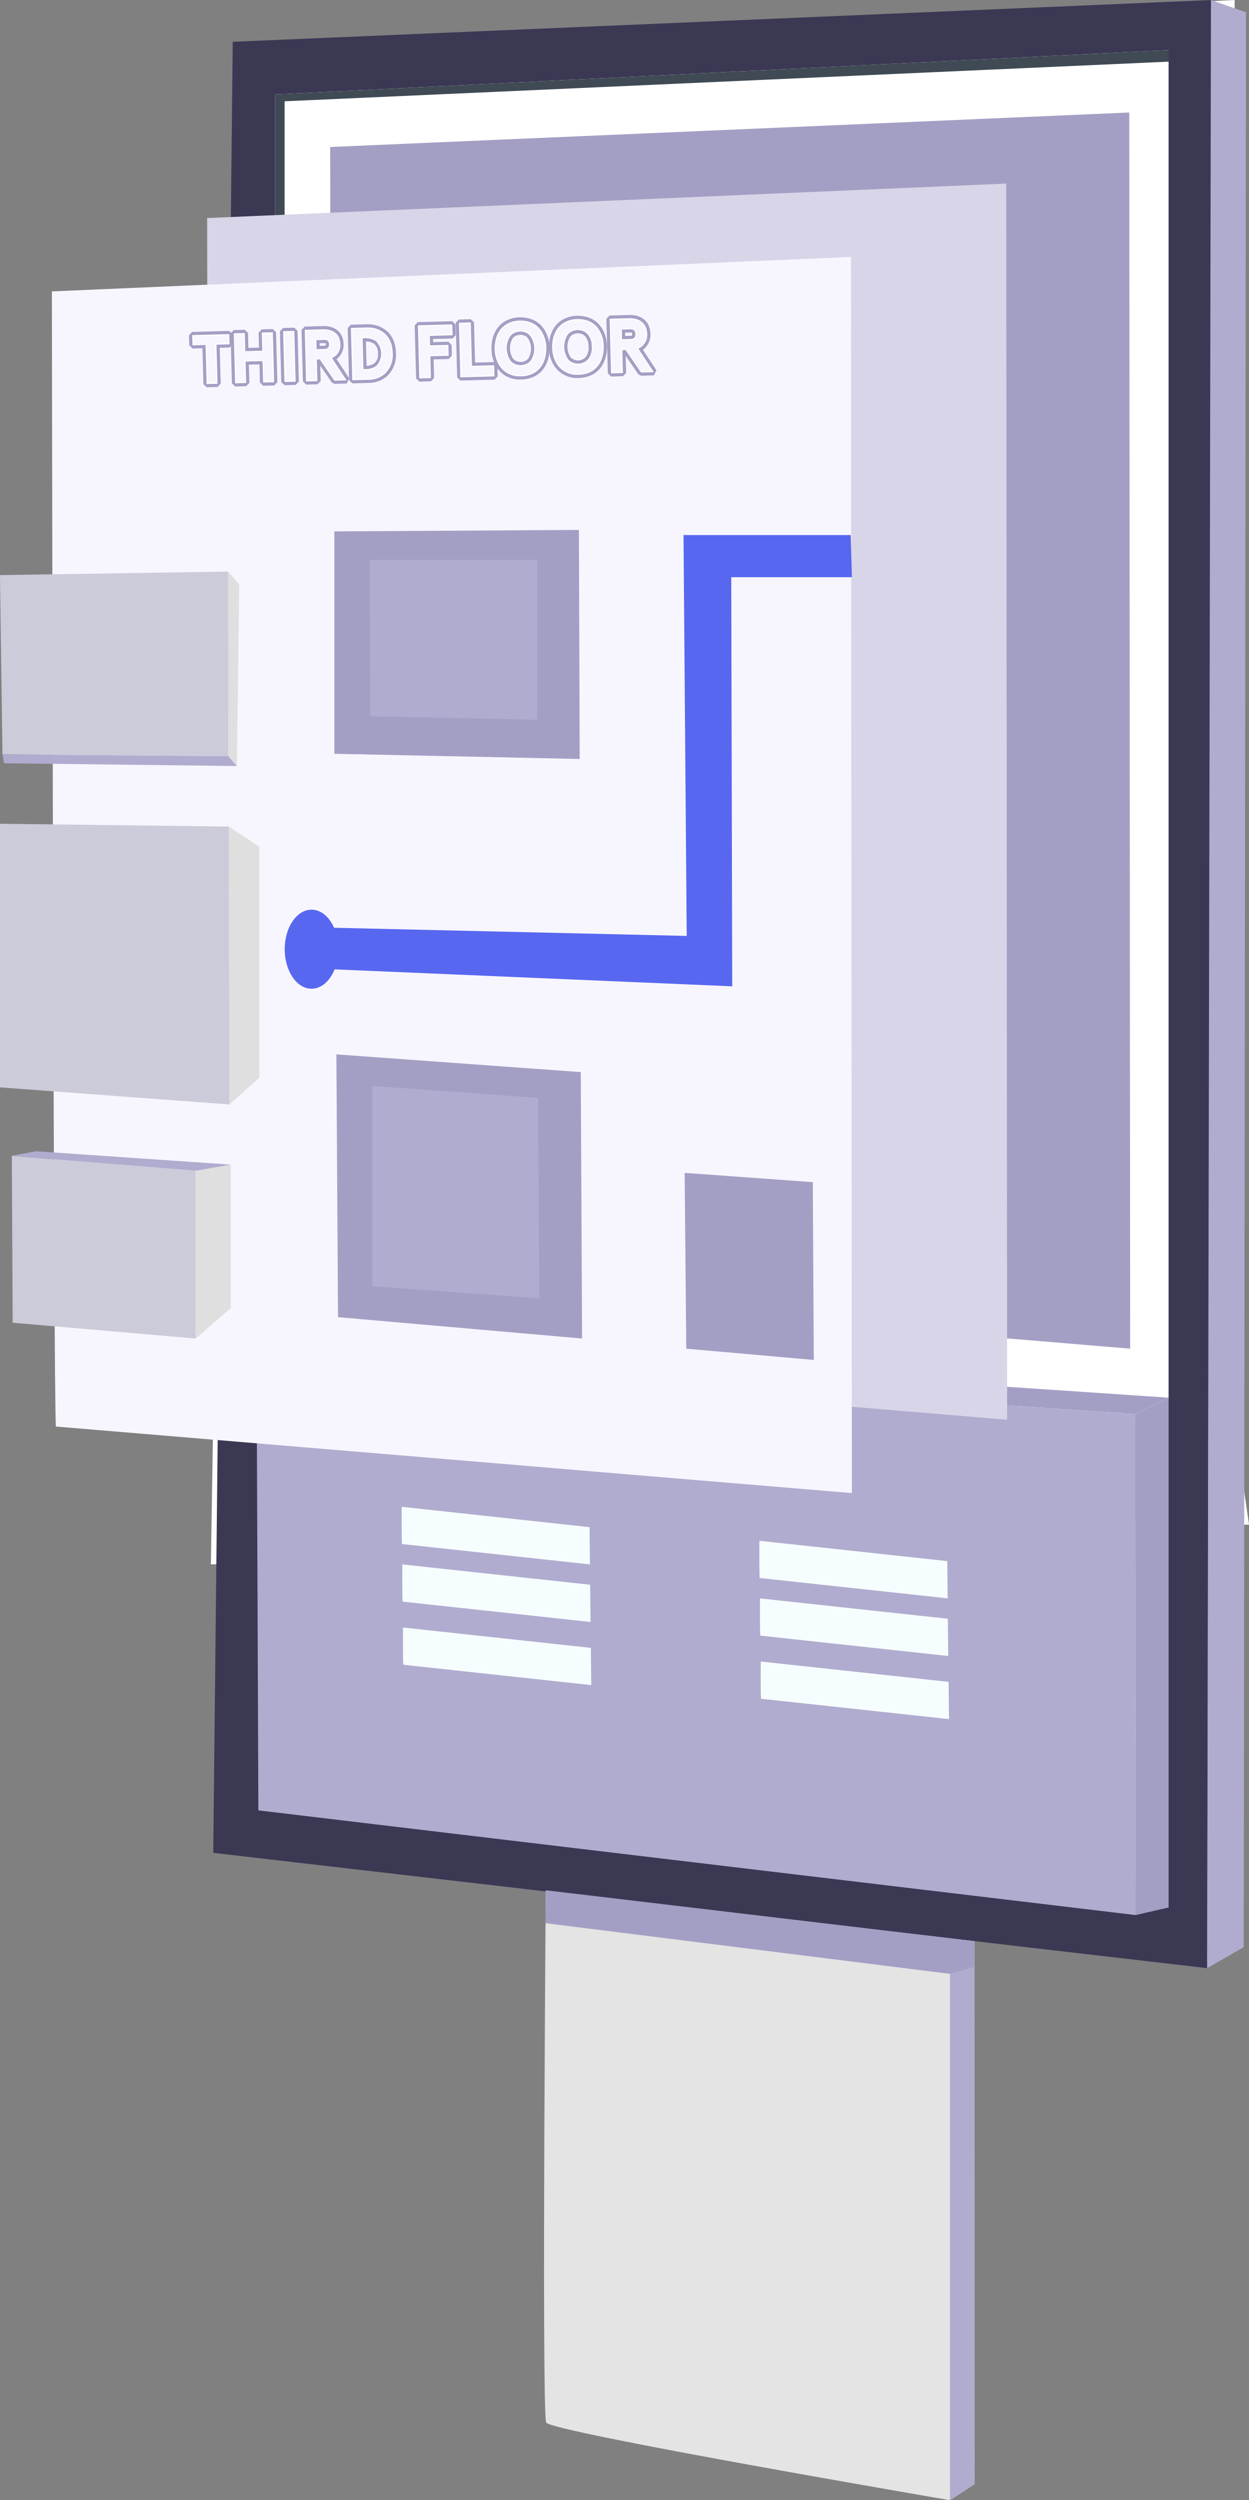 <svg xmlns="http://www.w3.org/2000/svg" width="351.467" height="703.277"><rect width="100%" height="100%" fill="#808080" stroke="none"/><style><![CDATA[.B{fill:#a39fc4}.C{fill:#fff}.D{fill:#f7f6ff}.E{fill:#b0accf}.F{fill:#cccbd9}.G{fill:#dfdfdf}]]></style><path d="M347.422 401.013V0L66.1 14.082l-6.753 425.962 292.123-11.192z" class="C"/><path d="M267.366 529.974v173.3S155.028 684.1 153.69 681.425s0-165.383 0-165.383z" fill="#e4e4e4"/><path d="M267.366 703.277l6.907-4.492-.028-164.468-6.88-4.344z" class="E"/><path d="M339.692 553.613L60.005 521.18l5.488-509.426L341.03.001z" fill="#3b3854"/><path d="M339.692 553.613l10.288-5.908.648-544.24L340.766 0z" class="E"/><path d="M328.837 536.55L77.415 509.276l.008-482.712 251.414-12.482z" class="C"/><path d="M319.557 538.68l-.164-140.924-247.2-16.89.51 128.368z" class="E"/><path d="M80.132 376.39l-.048-347.9 248.75-11.145v-3.264L77.42 26.564l-.006 349.644z" fill="#3f4a54"/><g class="B"><path d="M319.557 538.68l9.28-2.13v-143.4l-9.443 4.607z"/><path d="M72.184 380.863l247.2 16.89 9.443-4.607-251.42-16.94-5.233 4.656"/></g><path d="M113.15 434.32c-.177-.018-.114-10.475-.114-10.475l52.86 5.723.114 10.475zm.174 16.2c-.175-.018-.115-10.475-.115-10.475l52.864 5.723.1 10.475zm.193 17.753c-.175-.018-.114-10.475-.114-10.475l52.86 5.723.115 10.475zm100.28-24.4c-.174-.018-.1-10.475-.1-10.475l52.86 5.723.114 10.475zm.178 16.213c-.174-.018-.115-10.475-.115-10.475l52.86 5.723.115 10.475zm.2 17.756c-.175-.02-.1-10.478-.1-10.478l52.86 5.723.114 10.478z" fill="#f6fdfe"/><path d="M94.05 360.645c-.726-4.682-1.138-319.3-1.138-319.3l224.867-9.7.25 347.72z" class="B"/><path d="M59.43 380.635c-.73-4.68-1.138-319.3-1.138-319.3l224.867-9.7.25 347.72z" fill="#d7d5e7"/><path d="M15.742 401.265c-.728-4.68-1.14-319.3-1.14-319.3l224.866-9.7.25 347.72z" class="D"/><path d="M57.238 108.054l-.27-10.09-2.775.073-.926-.88-.076-2.875.88-.926 10.42-.278.926.878.076 2.875-.88.926-2.774.075.268 10.093-.88.926-3.065.08z" class="B"/><path d="M57.85 97.036l-3.678.1-.076-2.875 10.42-.278.076 2.875-3.677.1.292 10.995-3.065.08z" class="C"/><path d="M54.463 96.827l-.06-2.275 9.82-.262.06 2.275-3.677.1.292 11-2.464.066-.292-11z" class="D"/><path d="M65.26 107.84l-.375-14.064.88-.926 3.1-.082.926.88.113 4.212 2.978-.08-.112-4.214.878-.926 3.1-.082.926.88.375 14.064-.88.926-3.1.082-.926-.88-.136-5.135-2.98.08.136 5.137-.88.926-3.1.082z" class="B"/><path d="M65.787 93.754l3.1-.082.136 5.116 4.784-.128-.136-5.116 3.1-.082.375 14.064-3.1.082-.16-6.04-4.784.128.16 6.04-3.1.082z" class="C"/><path d="M66.454 107.5l-.358-13.463 2.5-.066.135 5.115 5.386-.145-.138-5.115 2.5-.066.358 13.463-2.5.066-.16-6.04-5.384.144.16 6.04z" class="D"/><path d="M79.15 107.472l-.38-14.29.88-.926 3.143-.084.926.88.38 14.29-.88.926-3.143.084z" class="B"/><path d="M79.67 93.16l3.143-.084.38 14.29-3.143.084z" class="C"/><path d="M82.522 93.384l.364 13.688-2.542.066-.364-13.685z" class="D"/><path d="M85.24 107.3l-.388-14.513.88-.927 5.4-.145c3.337 0 5.462 1.923 5.543 5.016.11 1.67-.63 3.282-1.965 4.29l3.58 5.456-.728 1.4-3.424.093-.767-.39-3.256-4.73.118 4.32-.88.927-3.187.084zm4.724-10.023l1.3-.033a.95.95 0 0 0 .391-.066 1.25 1.25 0 0 0 .024-.316.8.8 0 0 0-.051-.319c-.107-.025-.218-.036-.328-.033l-.024-.024-.033.024-1.3.033z" class="B"/><path d="M85.754 92.774l5.374-.145c2.868 0 4.574 1.586 4.643 4.137a3.96 3.96 0 0 1-2.347 3.96l4.1 6.26-3.424.1-4.156-6.04-.79.126.162 6.04-3.187.084zm3.33 5.44l2.206-.057c.93-.027 1.318-.418 1.294-1.306-.02-.866-.406-1.234-1.282-1.234v-.3l-.08.3-2.2.057z" class="C"/><path d="M92.964 100.58l4.023 6.118-2.883.078-3.9-5.9-1.35.036.16 6-2.582.07-.373-13.914 5.07-.135c2.7-.072 4.273 1.46 4.336 3.843a3.63 3.63 0 0 1-2.501 3.805zm-1.667-2.12c1.092-.03 1.616-.563 1.59-1.616s-.577-1.555-1.673-1.526l-2.5.066.084 3.14z" class="D"/><path d="M98.227 106.965L97.84 92.26l.88-.927 4.742-.124c3.572 0 7.8 2.106 7.96 8.05.172 2.326-.646 4.617-2.25 6.3a7.76 7.76 0 0 1-5.3 2.151l-4.712.124zm4.92-4.06c.8-.02 1.596-.282 2.254-.755.748-.71 1.103-1.737.954-2.756.088-1.024-.318-2.03-1.093-2.705a4.08 4.08 0 0 0-2.3-.638z" class="B"/><path d="M98.74 92.234l4.72-.126c3.283 0 6.915 1.88 7.056 7.174.16 2.077-.56 4.125-1.983 5.645-1.266 1.204-2.944 1.88-4.69 1.9l-4.712.126zm3.53 11.6l.668-.018c1.07.013 2.118-.314 2.99-.933a4.98 4.98 0 0 0-.184-6.96 4.99 4.99 0 0 0-2.82-.773v-.3l-.217.307-.668.015z" class="C"/><path d="M99.422 106.633l-.373-14.107 4.41-.117c3.325-.087 6.623 1.962 6.756 6.88s-3.054 7.14-6.38 7.228zm2.555-2.49l.97-.024a5.39 5.39 0 0 0 3.16-.993c.968-1.013 1.49-2.37 1.453-3.77s-.633-2.727-1.653-3.687a5.37 5.37 0 0 0-3.208-.822l-.97.027z" class="D"/><path d="M117.092 106.463l-.4-14.926.88-.926 9.67-.257.926.88.08 3.057-.88.926-5.505.147.024.87 4.258-.113.926.877.082 3.058-.88.927-4.258.113.14 5.24-.88.926-3.263.087z" class="B"/><path d="M117.595 91.508l9.67-.257.08 3.058-6.407.17.07 2.674 5.16-.137.082 3.058-5.16.137.163 6.142-3.263.087z" class="C"/><path d="M117.907 91.802l9.07-.24.066 2.456-6.41.17.087 3.274 5.16-.135.066 2.455-5.16.138.162 6.142-2.663.07z" class="D"/><path d="M128.644 106.156l-.408-15.35.88-.926 3.34-.088.926.88.3 11.316 5.355-.143.926.88.084 3.13-.88.926-9.6.256z" class="B"/><path d="M129.137 90.782l3.34-.088.325 12.22 6.258-.167.084 3.13-9.6.256z" class="C"/><path d="M129.446 91.074l2.74-.072.325 12.22 6.26-.17.066 2.528-9 .24z" class="D"/><path d="M146.415 106.754c-2.8.108-5.434-1.337-6.846-3.76-.825-1.455-1.258-3.1-1.258-4.772-.093-3.58 1.384-6.545 3.954-7.93 1.222-.662 2.586-1.017 3.975-1.035 3.274 0 5.657 1.264 7.12 3.768a9.65 9.65 0 0 1 1.264 4.763c.093 3.533-1.375 6.5-3.93 7.935-1.228.66-2.6 1.012-3.993 1.026zm-.048-12.56a2.73 2.73 0 0 0-2.094.945 5.45 5.45 0 0 0 .166 5.853 2.94 2.94 0 0 0 4.195-.111 5.32 5.32 0 0 0-.142-5.853 2.65 2.65 0 0 0-2.019-.837l-.042-.04z" class="B"/><path d="M146.414 105.85a6.64 6.64 0 0 1-6.072-3.319 8.77 8.77 0 0 1-1.128-4.333c-.084-3.232 1.216-5.892 3.478-7.1a7.73 7.73 0 0 1 3.569-.93h.015c2.985 0 5.016 1.12 6.3 3.322a8.72 8.72 0 0 1 1.148 4.329c.087 3.2-1.212 5.86-3.47 7.125a7.73 7.73 0 0 1-3.572.912zm-.07-12.56c-1.052-.004-2.054.45-2.745 1.243-1.406 2.176-1.33 4.993.193 7.09.744.727 1.75 1.122 2.79 1.095s2.024-.476 2.728-1.242c1.436-2.167 1.36-5-.187-7.09-.688-.727-1.653-1.127-2.654-1.1v-.3z" class="C"/><path d="M146.27 90.46c2.46-.21 4.82 1.027 6.048 3.17a8.44 8.44 0 0 1 1.1 4.189c.1 3.286-1.3 5.723-3.316 6.855a7.48 7.48 0 0 1-3.433.873 6.42 6.42 0 0 1-6.072-3.172 8.5 8.5 0 0 1-1.083-4.186c-.087-3.29 1.3-5.75 3.322-6.837a7.48 7.48 0 0 1 3.434-.893zm.066 2.53a3.94 3.94 0 0 0-2.958 1.342c-1.512 2.295-1.432 5.29.2 7.5.792.81 1.895 1.242 3.027 1.183 1.127.003 2.2-.487 2.934-1.342a6.46 6.46 0 0 0-.2-7.5 3.86 3.86 0 0 0-3.003-1.183z" class="D"/><path d="M162.586 106.32a7.59 7.59 0 0 1-6.849-3.755 9.7 9.7 0 0 1-1.255-4.775c-.093-3.578 1.384-6.542 3.954-7.926 1.22-.662 2.584-1.018 3.972-1.038 3.274 0 5.657 1.267 7.12 3.767a9.68 9.68 0 0 1 1.267 4.763c.093 3.536-1.375 6.5-3.93 7.938a8.58 8.58 0 0 1-3.993 1.023zm-.048-12.557a2.73 2.73 0 0 0-2.094.945c-1.09 1.816-1.026 4.1.166 5.853a2.94 2.94 0 0 0 4.192-.108 4.11 4.11 0 0 0 .807-2.958 4.17 4.17 0 0 0-.948-2.9 2.65 2.65 0 0 0-2.016-.833l-.042-.042z" class="B"/><path d="M162.585 105.422c-2.487.12-4.83-1.162-6.075-3.32-.743-1.323-1.13-2.816-1.125-4.333-.084-3.235 1.216-5.89 3.48-7.1 1.097-.594 2.322-.913 3.57-.93h.012c2.985 0 5.016 1.12 6.3 3.322a8.79 8.79 0 0 1 1.143 4.33c.084 3.2-1.212 5.86-3.47 7.125-1.1.588-2.327.9-3.575.912zm-.073-12.56c-1.05-.001-2.05.452-2.74 1.243a6.27 6.27 0 0 0 .193 7.089c.744.727 1.75 1.122 2.79 1.095s2.024-.476 2.728-1.242a4.93 4.93 0 0 0 1.026-3.575 5.01 5.01 0 0 0-1.212-3.514 3.53 3.53 0 0 0-2.654-1.1v-.3z" class="C"/><path d="M162.438 90.03c2.462-.21 4.823 1.028 6.05 3.172a8.47 8.47 0 0 1 1.1 4.189c.087 3.286-1.3 5.726-3.316 6.855-1.058.56-2.235.86-3.433.873-2.466.2-4.828-1.034-6.072-3.172a8.47 8.47 0 0 1-1.083-4.186c-.087-3.29 1.3-5.747 3.32-6.836 1.056-.57 2.234-.876 3.434-.895zm.07 2.53c-1.133 0-2.21.49-2.958 1.342a6.54 6.54 0 0 0 .2 7.5c.79.81 1.893 1.242 3.024 1.183a3.85 3.85 0 0 0 2.937-1.342 6.46 6.46 0 0 0-.2-7.5c-.78-.812-1.878-1.244-3.003-1.183z" class="D"/><path d="M171.05 105.03l-.41-15.35.878-.927 5.705-.15c3.494 0 5.714 2 5.8 5.245a5.19 5.19 0 0 1-2.113 4.529l3.82 5.814-.73 1.4-3.593.1-.767-.39-3.572-5.206.126 4.8-.88.927-3.34.1zm4.87-10.532l1.45-.04c.16.015.32-.014.464-.084a.78.78 0 0 0 .048-.391c-.01-.415-.02-.448-.476-.448l-.024-.024-.04.027-1.45.04z" class="B"/><path d="M171.544 89.657l5.68-.15c3.027 0 4.827 1.673 4.9 4.366.153 1.788-.853 3.475-2.5 4.19l4.354 6.626-3.6.1-4.387-6.394-.873.13.17 6.4-3.34.1zm3.5 5.768l2.354-.063c1-.027 1.414-.445 1.4-1.4-.024-.918-.448-1.324-1.378-1.324v-.3l-.084.3-2.353.063z" class="C"/><path d="M179.17 97.912l4.26 6.488-3.05.08-4.132-6.26-1.432.036.17 6.364-2.74.072-.39-14.748 5.37-.14c2.865-.078 4.532 1.547 4.6 4.074.175 1.802-.93 3.482-2.656 4.033zm-1.77-2.25c1.16-.03 1.715-.593 1.685-1.71s-.614-1.65-1.773-1.62l-2.654.07.1 3.328z" class="D"/><g class="B"><path d="M153.505 540.965L267.37 555.23l.037-10.023-113.833-13.5z"/><path d="M274.176 546.015l-6.773-.807-.037 10.023 6.832-1.993z"/></g><path d="M3.565 372.063l51.5 4.45v-47.186l-51.736-4.2z" class="F"/><path d="M55.07 376.513l9.87-8.537v-40.38l-9.87 1.73z" class="G"/><path d="M-.001 305.863l64.613 4.814-.24-78.186-64.372-.782z" class="F"/><path d="M64.612 310.678l8.352-7.53V238.16l-8.593-5.667z" class="G"/><path d="M3.333 325.13l6.784-1.3 54.823 3.76-9.87 1.73z" class="E"/><path d="M.69 212.195l63.6.518-.094-51.934-64.2.987z" class="F"/><path d="M64.29 212.713l2.356 2.766-65.477-.78-.478-2.5z" class="E"/><path d="M64.3 212.713l2.356 2.766.67-51.043-3.12-3.656z" class="G"/><path d="M94.656 296.582l.46 73.917 68.685 6.014-.373-74.948z" class="B"/><path d="M104.76 361.785v-56.33l46.65 3.38.344 56.362z" class="E"/><path d="M94.086 212.025v-62.55l68.818-.418.222 64.436z" class="B"/><path d="M104.188 201.464l-.157-44h47.153v45.012z" class="E"/><path d="M229.004 382.54l-.28-50.016-36.065-2.614.457 49.458z" class="B"/><g fill="#5867ef"><path d="M239.39 150.5h-47.05l.9 112.76-109.875-2.538-.063 11.484 122.747 5.233-.277-115.078h33.958z"/><ellipse cx="87.67" cy="266.996" rx="7.554" ry="11.117"/></g></svg>
